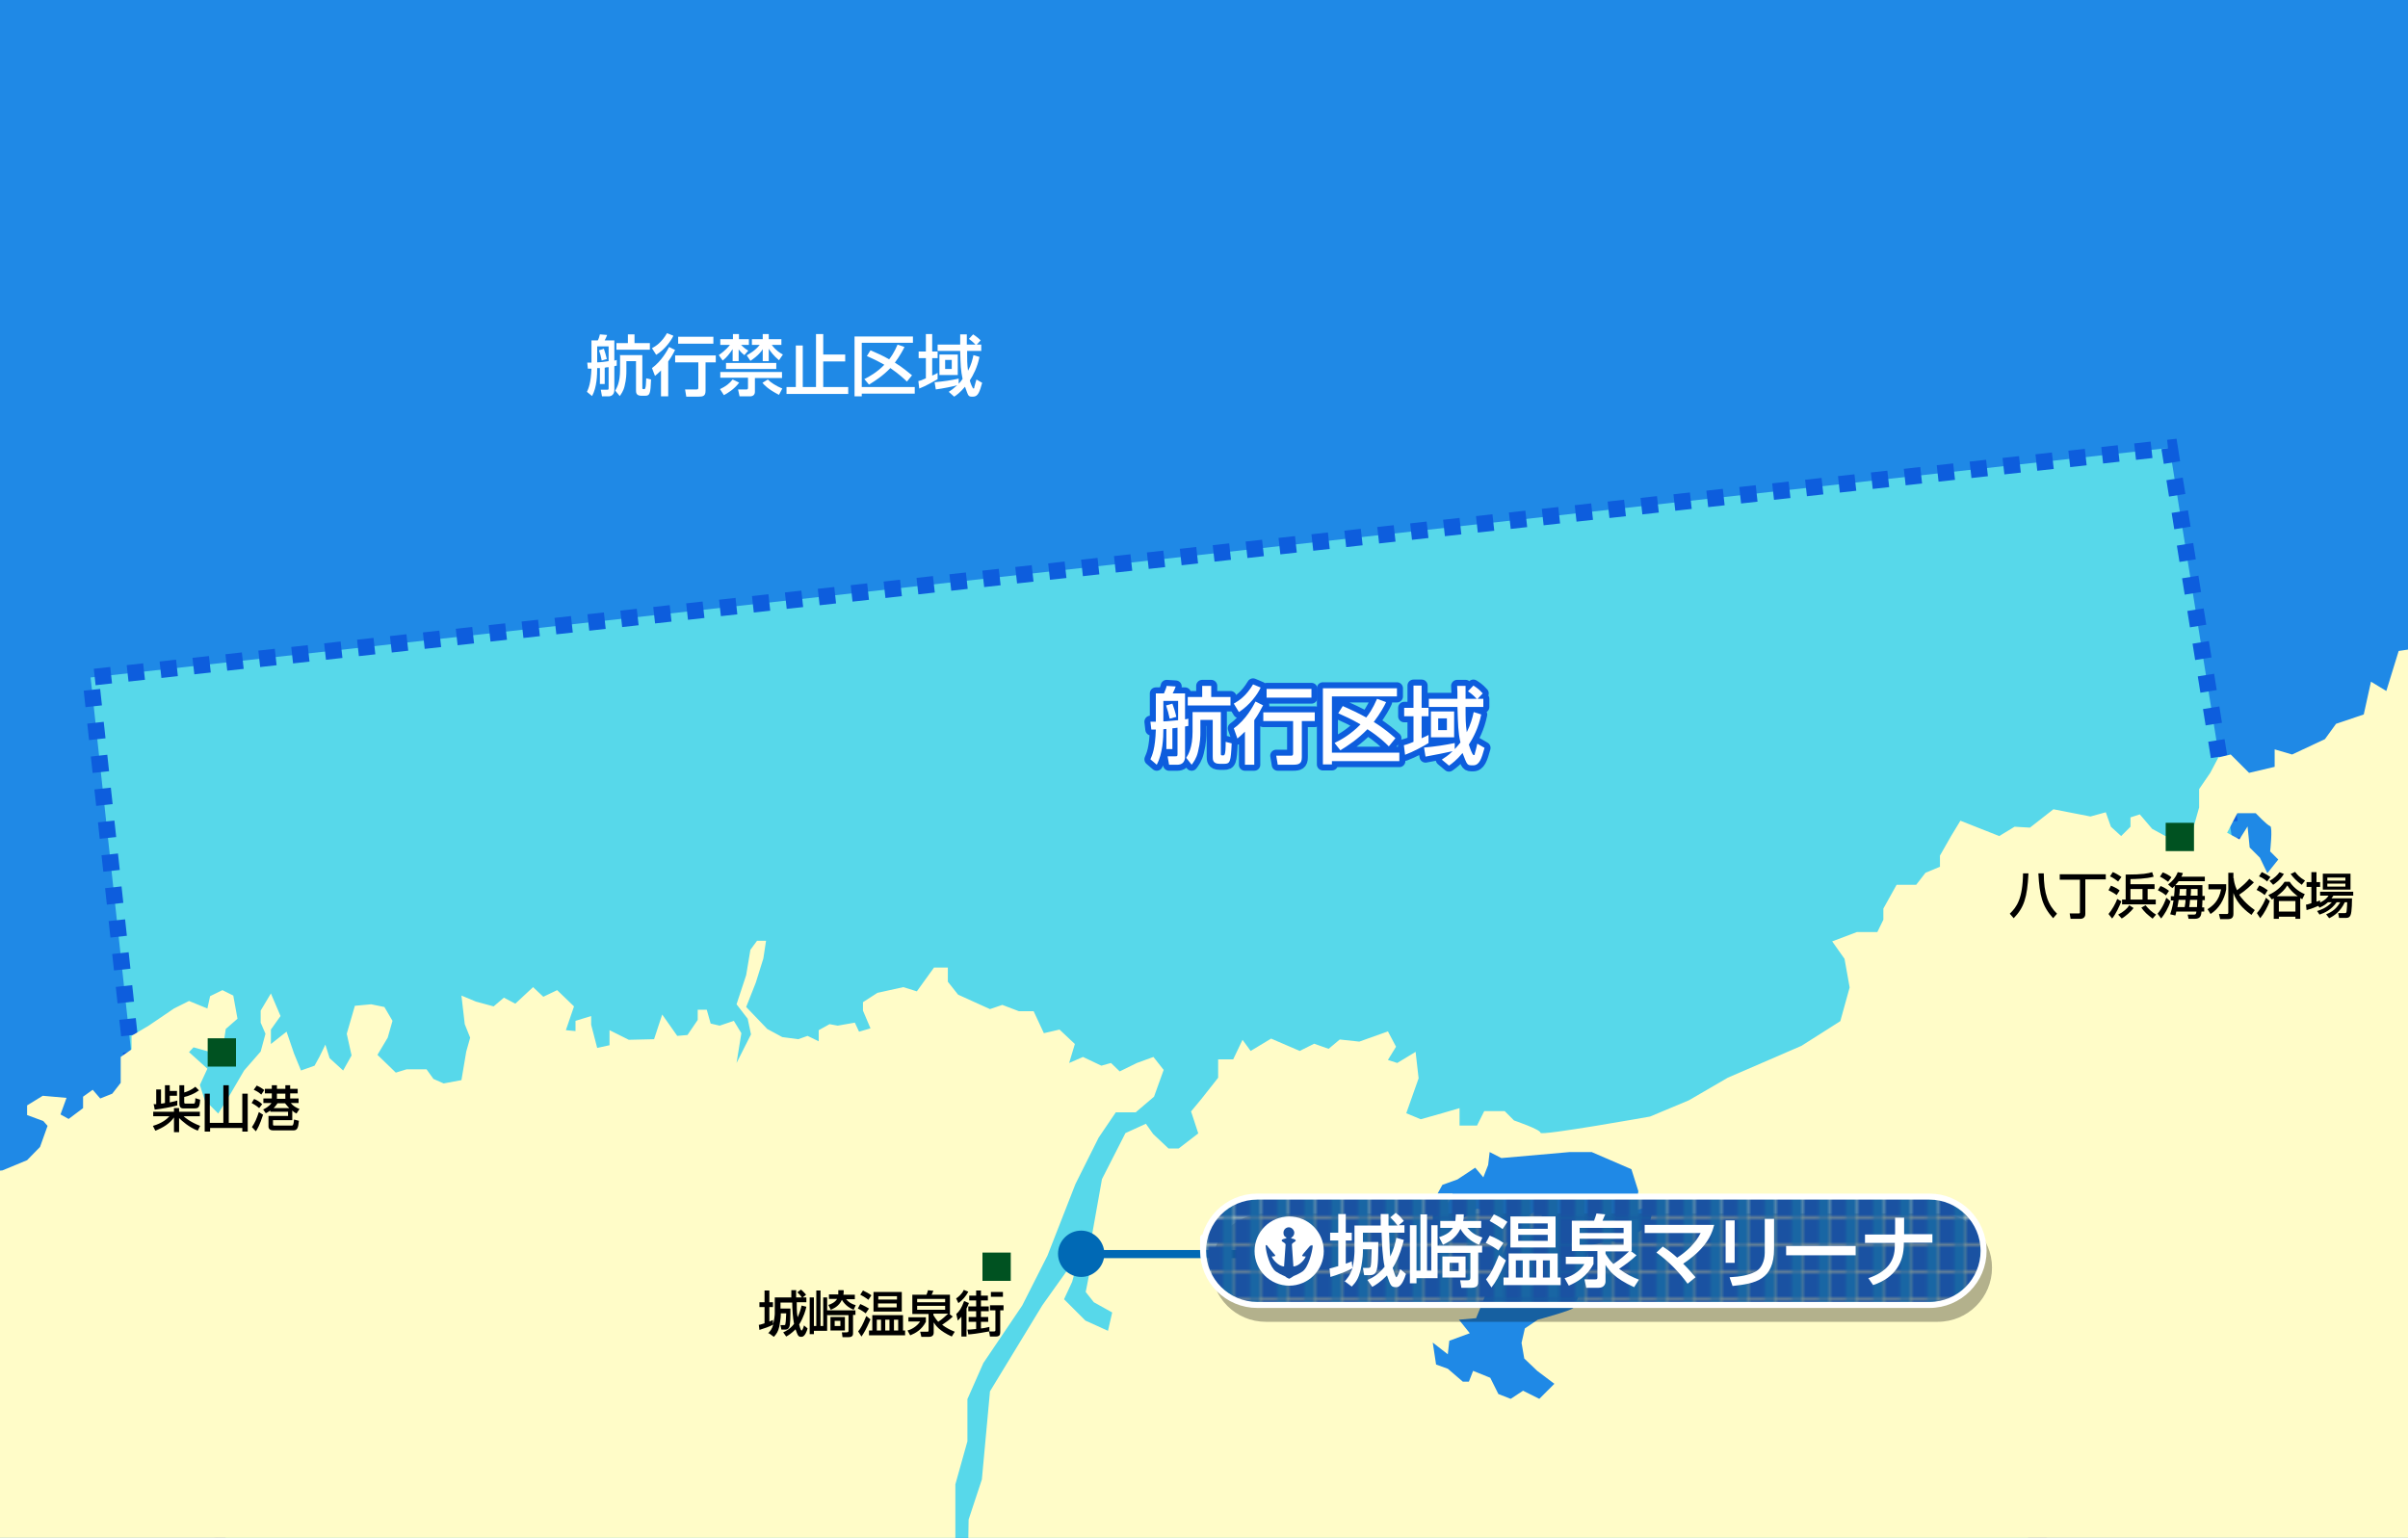 <?xml version="1.0" encoding="UTF-8"?>
<svg xmlns="http://www.w3.org/2000/svg" width="800" height="511" version="1.1" xmlns:xlink="http://www.w3.org/1999/xlink" viewBox="0 0 800 511">
  <defs>
    <style>
      .cls-1 {
        fill: #57d8ea;
        stroke-dasharray: 5.5;
        stroke-width: 5.5px;
      }

      .cls-1, .cls-2 {
        stroke: #0d5ddd;
      }

      .cls-3 {
        fill: #fff;
      }

      .cls-4 {
        fill: #1966a4;
      }

      .cls-5, .cls-6, .cls-2, .cls-7 {
        fill: none;
      }

      .cls-8 {
        isolation: isolate;
      }

      .cls-6 {
        stroke: #fff;
        stroke-width: 2px;
      }

      .cls-6, .cls-2 {
        stroke-linejoin: round;
      }

      .cls-2 {
        stroke-width: 4px;
      }

      .cls-9 {
        fill: url(#_新規パターンスウォッチ_1);
      }

      .cls-10 {
        fill: #1f89e6;
      }

      .cls-11 {
        fill: #0069b5;
      }

      .cls-12 {
        fill: #1a52a2;
      }

      .cls-13 {
        mix-blend-mode: multiply;
        opacity: .3;
      }

      .cls-7 {
        stroke: #0069b5;
        stroke-width: 2.7px;
      }

      .cls-14 {
        fill: #fffcc8;
      }

      .cls-15 {
        clip-path: url(#clippath);
      }

      .cls-16 {
        fill: #005221;
      }
    </style>
    <clipPath id="clippath">
      <rect class="cls-5" width="800" height="511"/>
    </clipPath>
    <pattern id="_新規パターンスウォッチ_1" data-name="新規パターンスウォッチ 1" x="0" y="0" width="8.5" height="8.5" patternTransform="translate(149.4 234.1)" patternUnits="userSpaceOnUse" viewBox="0 0 8.5 8.5">
      <g>
        <rect class="cls-5" width="8.5" height="8.5"/>
        <rect class="cls-12" x="0" width="8.5" height="8.5"/>
        <rect class="cls-4" x="4.8" width="3.8" height="8.5"/>
      </g>
    </pattern>
  </defs>
  <!-- Generator: Adobe Illustrator 28.7.9, SVG Export Plug-In . SVG Version: 1.2.0 Build 218)  -->
  <g class="cls-8">
    <g id="size">
      <g class="cls-15">
        <rect class="cls-10" x="-48.5" y="-97" width="913.4" height="643.6"/>
        <path class="cls-1" d="M54.8,453.4l-24.7-228.3,690.7-76.3,43.3,270.8-24.3,60-96.2,48.3-313.8,18.7-54.1-7.1s-196-18.4-198.6-17-22.3-69.1-22.3-69.1Z"/>
        <rect class="cls-10" x="464.5" y="378.6" width="114.6" height="114.6"/>
        <path class="cls-14" d="M864.6,159.7l-10.2,5.4-6.5-2.7-4.8,2.7v5.1h-6.5v-2.7l-10.2,2.7-2,6.1,4.4,5.4,2.7,5.1-.3,4.4-4.1,7.5-11.2,10.2-5.4,5.4-13.6,2-4.1,13.3-5.1-3.1-2.4,10.9-9.2,3.1-3.7,5.1-10.9,5.1-5.8-1.7v5.8l-8.5,2-6.1-6.1-4.1,1-2.7,5.1-3.7,5.4v6.1l-2,7.1-9.2,2.4-4.4-2.4-4.1-4.8-3.1,1v3.1l-3.1,3.1-3.4-3.1-1.7-4.8-5.1,1.4-12.3-2.4-7.8,6.1-5.1-.3-5.1,3.1-12.9-5.1-3.1,5.1-3.7,6.5v3.7l-4.8,2-3.1,4h-6.5l-4.4,7.9v3.7l-2,4.1h-6.8l-8.2,3.1,4.1,5.8,1.7,9.5-3.1,11.2-12.9,8.2-24.5,10.6-12.9,7.5-12.9,5.4s-36.4,6.5-36.4,5.4-8.8-4.1-8.8-4.1l-3.1-3.1h-6.8l-2.4,4.8h-5.8v-5.8l-5.8,1.7-7.1,2-4.8-2,4.1-11.6-1-8.8-6.1,3.7-3.1-1,2.7-4.4-2.7-5.1-9.5,3.4-6.5-.7-3.7,3.1-4.8-1.7-4.8,2.4-9.5-4.1-6.8,4.1-2.7-3.7-3.1,6.5h-5v6.1l-5.6,7.1-3.4,4.1,2.4,7.3-6.5,5h-3.4l-5.1-4.8-2.4-3.4-6.8,3.1-7.8,15.3-3.4,19.1v8.2l-2,10.2,2.7,3.4,6.1,3.4-1.4,6.1-7.5-3.4-7.1-7.1,2.7-5.8,2.7-9.9-12.6,17.7-17.4,28.6-2.7,29.3-4.4,13.3s-.7,38.5,0,41.5h563l-20.1-387ZM547.7,407.2s-8.4,5.7-9.3,5.4c-.9-.2-5.2,0-5.2,0l-4.3,1.1-2.5,5.4,1.1,3.9s-4.1,10.7-4.8,11.6-11.8,3.9-11.8,3.9l-4.3,2.9-1.1,4.8.9,5.2,4.3,4.1,5.7,4.3-5,5-5.4-2.7-4.1,2.7-4.1-1.6-2.7-5.4-5.7-2.3-1.4,3.6h-2l-5-4.3-3.9-1.4-1.1-7.3,5,3.9.5-4.5,6.8-2.5-3.6-4.5,5.7-.5,6.6-16.3,4.1-9.1,1.4-3.9,8.8-.9,1.5-6.4-5.8,2.7h-3.4s-3.4,3.2-4.1,2.5c-.7-.7-1.4-3.4-1.4-3.4l-7.5-1.6-6.4,4.5-8.2,10v-13.6l5-2.7,1.6-3.2h-5l1.6-2.9,5-1.8,5.9-3.9,2.7,3.2,1.6-4.1.5-4.3,3.9,2,22.7-2h7.3l13.2,5.7,2.3,7.3-.9,6.4,6.1-1.8-1.6,6.8ZM753.3,290.2l-2.5-5.2-3.4-3.4-.7-7-2.7,4.3-4.1-2.2,3.4-6.5h6.1s3.9,4.1,4.8,4.3,0,8.4,0,8.4l2.7,2.7-3.6,4.5Z"/>
        <polygon class="cls-14" points="339.6 433.8 348 417.2 357.3 393.4 365 378 370.7 369.6 377.3 369.6 383.4 364.4 386.6 355.5 383.2 351.2 377.7 353.2 372 356 369.1 353.2 365.9 354.1 359.8 351.2 355.2 353.2 357.1 346.9 352 342.1 346.8 343.3 343.4 336 338.5 336 333 333.9 328.9 335.3 318.3 330.5 314.9 326.2 314.9 321.5 310.3 321.5 304.6 329.4 300.1 328 291.5 329.9 286.7 333 286.7 335.8 289.2 341.7 285.4 342.8 284 339.8 278.3 340.8 275.6 340.3 272 342.3 272 346 268.3 344.2 265.2 345.3 259.9 344.6 254.9 341.9 247.9 334.6 251.1 326.5 253.6 318.5 254.5 312.6 251.5 312.6 249.3 315.6 247.9 324 244.7 333.7 248.4 338.5 249.5 343.7 244.7 353.2 246.3 343.3 243.8 339.2 239.1 340.8 236.1 340.1 234.8 335.5 231.8 335.5 231.8 338.9 228.4 343.9 225 344.2 220 337.1 217.3 345.3 208.9 345.5 202.5 342.3 202.5 347.3 198.4 348.2 196.4 340.5 196.4 337.6 191.2 339.2 191.2 342.6 188 342.3 190.7 334.4 185.1 329 180.5 331.2 177.1 328 171.2 333.5 167.4 331.5 164 334.4 158.1 332.8 153.3 330.8 154.4 340.3 156.2 344.8 154.9 349.4 153.3 358.9 147.4 360 144 358.5 141.7 355.3 135.1 355.3 131.5 356.4 125.4 350.5 128.8 344.8 130.4 339.2 127.7 334.6 123.3 333.7 117.9 334.2 115.2 343.5 116.8 350.7 114 355.7 109.5 351.6 108.1 347.1 106.1 351.2 104.5 354.1 100 355.7 97.7 350.1 95.2 342.8 90 346.9 90 342.1 93.2 337.6 90 330.1 86.6 335.8 86.6 339.8 88.2 343.5 86.6 349.4 81.1 355.7 76.6 363.4 72.5 370 68 365.5 66.4 360.5 68.9 355.1 62.8 349.6 64.3 348 70 349.6 74.1 348 75 341.9 78.9 338.5 77.5 330.8 73.9 329 69.8 331 68.9 335.1 62.8 332.6 57.8 335.1 49.4 340.8 43.7 344.2 43.7 348.7 40.1 351.2 40.1 355.5 40.1 359.8 37.3 363.4 33.3 365 30.8 362.1 27.6 364.4 27.6 368.2 22.8 371.8 20.1 370.3 22.1 364.8 14.2 364.1 9 367.3 9 370.5 14.4 372.5 15.8 374.1 13.3 381.1 9 385.5 .8 388.9 -10.1 389.8 -16.7 384.1 -16.7 378.4 -16.7 371.2 -20.8 366.8 -24.8 366.6 -29.4 369.8 -32.8 362.5 -31.6 357.1 -35 352.3 -39.4 349.8 -43.7 348.9 -50.3 351 -59.8 353.5 -57.7 540.2 317.4 546.7 317.4 506.4 317.4 493.2 321.4 478.9 321.4 464.9 326.7 452.9 339.6 433.8"/>
        <g>
          <g>
            <path class="cls-2" d="M387.7,242.2c-.2,0-1,.1-1.2.1,0,2.8-.2,8.1-2.2,11.8l-2.1-1.8c.6-1.4,1.6-3.5,1.8-9.9-.3,0-1,0-1.5,0l-.3-2.6c1.2,0,1.3,0,1.8,0v-9.4h2.7c.3-.7.8-1.9.9-2.5l3,.2c-.2.6-.4,1.1-1,2.3h4.1v8.6c.3,0,.8-.1,1.1-.2v2.4c-.3,0-.8.2-1.1.2v10c0,2.1-1.3,2.7-2.5,2.7h-2.8l-.5-2.8h2.5c.7,0,.8,0,.8-.8v-8.7c-.9.1-1.3.2-1.7.2v6.9h-2v-6.7ZM391.4,232.9h-4.9v6.8c1.3,0,3.3-.3,4.9-.4v-6.4ZM389.5,233.8c.5,1.4,1,2.9,1.3,4.4l-2.2.6c-.4-1.9-.6-2.5-1.2-4.4l2.1-.6ZM396.1,236.6h9.5v13.9c0,.3,0,.5.5.5s.6,0,.8-.4c.2-.6.3-1.7.3-4.1l2,.5c-.3,6.1-.5,6.8-2.5,6.8h-1.5c-2.3,0-2.3-1.4-2.3-2.4v-12.2h-4.1v4.2c0,1,0,3.2-.8,6.4-.5,2.2-1.5,3.5-2.1,4.3l-1.8-2.3c.7-1.1,2.1-3.4,2.1-8.7v-6.5ZM399.5,227.9h2.9v3.7h6.4v2.8h-14.2v-2.8h4.8v-3.7Z"/>
            <path class="cls-2" d="M418.8,228.5c-1,2.2-3.6,5.8-7.2,8.1l-1.7-2.8c1.7-1,4-2.4,6.4-6.4l2.6,1.1ZM419.6,234.4c-.6,1.1-1.4,2.8-2.9,4.9v14.8h-3.1v-11c-1.1,1.1-1.8,1.7-2.5,2.3l-1.2-3.4c4.1-2.9,6.5-7.5,7.2-8.9l2.6,1.3ZM436.8,236.7v2.9h-4.3v12c0,2.2-1,2.5-3,2.5h-5l-.5-3h4.7c.6,0,.9,0,.9-.8v-10.7h-9.9v-2.9h17.2ZM435.7,228.9v2.9h-14.9v-2.9h14.9Z"/>
            <path class="cls-2" d="M439.5,228.7h24.6v2.7h-21.6v18.7h22.4v2.8h-22.4v1.1h-3v-25.3ZM443.5,246.8c2.1-1,5.4-2.9,8.5-6.1-2.9-1.7-5.4-2.8-7.4-3.7l1.5-2.4c2.3,1,5.3,2.4,7.8,3.8.8-1,2-2.6,3.6-6.2l3,1.1c-.6,1.3-1.9,3.7-4.1,6.6,3.6,2.2,5.8,4.2,7.2,5.4l-2.2,2.7c-1.3-1.3-3.1-3.1-7.1-5.7-3.2,3.3-6.4,5.4-9,7l-1.9-2.4Z"/>
            <path class="cls-2" d="M466.5,247.6c.6-.2,1.2-.3,3.1-1.1v-8.5h-3.1v-2.8h3.1v-7.4h2.7v7.4h2.3v2.8h-2.3v7.3c1.4-.6,1.5-.7,2.3-1.1v2.7c-1.6,1-5.1,2.9-7.8,3.9l-.4-3.2ZM483.5,248.7c.4-.4.8-.9,1.7-2-.8-3.4-.8-6-1-11.8h-9.5v-2.7h9.5c0-1.4,0-3.5-.1-4.3h2.8c0,.3,0,2.8,0,4.3h3.7c-1.4-1.5-2.2-2-2.9-2.5l1.8-1.9c.6.4,1.7,1,3.1,2.6l-1.7,1.8h1.9v2.7h-5.9c0,3.9,0,5.5.4,8.4,1.3-2.6,1.9-4.8,2.3-6.7l2.5.8c-.9,4.5-2.7,7.8-4.1,10,.2.7,1.1,3.5,1.6,3.5s.3-.4.4-.6c.1-.4.7-2.5.8-3.2l2.4,1.4c-1,3.6-1.7,5.8-3.8,5.8s-1.9,0-3.5-4.1c-2,2.4-3.5,3.5-4.5,4.2l-2.4-2c1-.7,2.1-1.3,3.6-2.8-1.7.4-6.2,1.3-9,1.8l-.5-3c4.1-.4,6.7-.8,10.2-1.5v2ZM483.1,236.4v8.6h-7.7v-8.6h7.7ZM477.8,238.7v3.9h2.9v-3.9h-2.9Z"/>
          </g>
          <g>
            <path class="cls-3" d="M387.7,242.2c-.2,0-1,.1-1.2.1,0,2.8-.2,8.1-2.2,11.8l-2.1-1.8c.6-1.4,1.6-3.5,1.8-9.9-.3,0-1,0-1.5,0l-.3-2.6c1.2,0,1.3,0,1.8,0v-9.4h2.7c.3-.7.8-1.9.9-2.5l3,.2c-.2.6-.4,1.1-1,2.3h4.1v8.6c.3,0,.8-.1,1.1-.2v2.4c-.3,0-.8.2-1.1.2v10c0,2.1-1.3,2.7-2.5,2.7h-2.8l-.5-2.8h2.5c.7,0,.8,0,.8-.8v-8.7c-.9.1-1.3.2-1.7.2v6.9h-2v-6.7ZM391.4,232.9h-4.9v6.8c1.3,0,3.3-.3,4.9-.4v-6.4ZM389.5,233.8c.5,1.4,1,2.9,1.3,4.4l-2.2.6c-.4-1.9-.6-2.5-1.2-4.4l2.1-.6ZM396.1,236.6h9.5v13.9c0,.3,0,.5.5.5s.6,0,.8-.4c.2-.6.3-1.7.3-4.1l2,.5c-.3,6.1-.5,6.8-2.5,6.8h-1.5c-2.3,0-2.3-1.4-2.3-2.4v-12.2h-4.1v4.2c0,1,0,3.2-.8,6.4-.5,2.2-1.5,3.5-2.1,4.3l-1.8-2.3c.7-1.1,2.1-3.4,2.1-8.7v-6.5ZM399.5,227.9h2.9v3.7h6.4v2.8h-14.2v-2.8h4.8v-3.7Z"/>
            <path class="cls-3" d="M418.8,228.5c-1,2.2-3.6,5.8-7.2,8.1l-1.7-2.8c1.7-1,4-2.4,6.4-6.4l2.6,1.1ZM419.6,234.4c-.6,1.1-1.4,2.8-2.9,4.9v14.8h-3.1v-11c-1.1,1.1-1.8,1.7-2.5,2.3l-1.2-3.4c4.1-2.9,6.5-7.5,7.2-8.9l2.6,1.3ZM436.8,236.7v2.9h-4.3v12c0,2.2-1,2.5-3,2.5h-5l-.5-3h4.7c.6,0,.9,0,.9-.8v-10.7h-9.9v-2.9h17.2ZM435.7,228.9v2.9h-14.9v-2.9h14.9Z"/>
            <path class="cls-3" d="M439.5,228.7h24.6v2.7h-21.6v18.7h22.4v2.8h-22.4v1.1h-3v-25.3ZM443.5,246.8c2.1-1,5.4-2.9,8.5-6.1-2.9-1.7-5.4-2.8-7.4-3.7l1.5-2.4c2.3,1,5.3,2.4,7.8,3.8.8-1,2-2.6,3.6-6.2l3,1.1c-.6,1.3-1.9,3.7-4.1,6.6,3.6,2.2,5.8,4.2,7.2,5.4l-2.2,2.7c-1.3-1.3-3.1-3.1-7.1-5.7-3.2,3.3-6.4,5.4-9,7l-1.9-2.4Z"/>
            <path class="cls-3" d="M466.5,247.6c.6-.2,1.2-.3,3.1-1.1v-8.5h-3.1v-2.8h3.1v-7.4h2.7v7.4h2.3v2.8h-2.3v7.3c1.4-.6,1.5-.7,2.3-1.1v2.7c-1.6,1-5.1,2.9-7.8,3.9l-.4-3.2ZM483.5,248.7c.4-.4.8-.9,1.7-2-.8-3.4-.8-6-1-11.8h-9.5v-2.7h9.5c0-1.4,0-3.5-.1-4.3h2.8c0,.3,0,2.8,0,4.3h3.7c-1.4-1.5-2.2-2-2.9-2.5l1.8-1.9c.6.4,1.7,1,3.1,2.6l-1.7,1.8h1.9v2.7h-5.9c0,3.9,0,5.5.4,8.4,1.3-2.6,1.9-4.8,2.3-6.7l2.5.8c-.9,4.5-2.7,7.8-4.1,10,.2.7,1.1,3.5,1.6,3.5s.3-.4.4-.6c.1-.4.7-2.5.8-3.2l2.4,1.4c-1,3.6-1.7,5.8-3.8,5.8s-1.9,0-3.5-4.1c-2,2.4-3.5,3.5-4.5,4.2l-2.4-2c1-.7,2.1-1.3,3.6-2.8-1.7.4-6.2,1.3-9,1.8l-.5-3c4.1-.4,6.7-.8,10.2-1.5v2ZM483.1,236.4v8.6h-7.7v-8.6h7.7ZM477.8,238.7v3.9h2.9v-3.9h-2.9Z"/>
          </g>
        </g>
        <g>
          <path class="cls-3" d="M199.3,122.3c-.1,0-.8,0-.9,0,0,2.2-.1,6.4-1.7,9.3l-1.7-1.4c.5-1.1,1.3-2.8,1.5-7.7-.3,0-.8,0-1.2,0l-.2-2c.9,0,1.1,0,1.4,0v-7.4h2.1c.3-.5.6-1.5.7-2l2.4.2c-.2.5-.3.9-.8,1.8h3.2v6.7c.2,0,.6-.1.8-.2v1.9c-.3,0-.6.1-.8.2v7.9c0,1.6-1.1,2.1-1.9,2.1h-2.2l-.4-2.2h2c.5,0,.6,0,.6-.6v-6.9c-.7,0-1,.1-1.3.2v5.4h-1.6v-5.3ZM202.2,115.1h-3.8v5.3c1,0,2.6-.2,3.8-.4v-5ZM200.6,115.8c.4,1.1.7,2.3,1,3.5l-1.7.5c-.3-1.5-.4-2-.9-3.4l1.6-.5ZM205.9,118h7.5v10.9c0,.2,0,.4.4.4s.5,0,.6-.4c.2-.5.2-1.4.3-3.2l1.6.4c-.2,4.8-.4,5.4-2,5.4h-1.2c-1.8,0-1.8-1.1-1.8-1.9v-9.6h-3.2v3.3c0,.8,0,2.6-.6,5-.4,1.7-1.2,2.7-1.6,3.3l-1.5-1.8c.5-.9,1.6-2.7,1.6-6.9v-5.1ZM208.5,111.1h2.3v2.9h5.1v2.2h-11.1v-2.2h3.8v-2.9Z"/>
          <path class="cls-3" d="M223.7,111.6c-.8,1.7-2.9,4.6-5.7,6.3l-1.4-2.2c1.3-.7,3.2-1.9,5-5l2,.8ZM224.3,116.2c-.4.9-1.1,2.2-2.3,3.9v11.6h-2.4v-8.6c-.9.9-1.4,1.3-2,1.8l-1-2.6c3.2-2.3,5.1-5.9,5.7-7l2,1ZM237.8,118.1v2.3h-3.4v9.4c0,1.8-.8,2-2.4,2h-4l-.4-2.4h3.7c.5,0,.7,0,.7-.6v-8.4h-7.7v-2.3h13.5ZM237,111.9v2.3h-11.7v-2.3h11.7Z"/>
          <path class="cls-3" d="M238.9,117.9c2.2-1.5,3.3-2.9,3.6-3.3h-3.2v-1.9h4.2v-1.7h2v1.7h3.3v1.9h-2.6c1.1,1.1,1.7,1.5,2.4,1.9l-1.3,1.5c-.4-.3-1.1-.9-1.9-1.9v3.9h-2v-4c-1,1.5-2,2.8-3.3,3.8l-1.3-1.8ZM259.8,123.7v1.9h-9v4.6c0,1-.7,1.5-1.6,1.5h-3.5l-.5-2.3h2.8c.2,0,.5,0,.5-.5v-3.4h-9.2v-1.9h20.5ZM245.6,127.1c-1.7,2.3-4,3.6-5.1,4.2l-1.3-2c1.9-.9,3.2-1.9,4.2-3.2l2.1,1ZM257.9,120.6v2h-16.7v-2h16.7ZM248.2,118c.8-.5,2.6-1.4,4.2-3.4h-2.6v-1.9h3.6v-1.7h2v1.7h4.2v1.9h-3.2c1.5,2,2.8,2.7,3.7,3.2l-1.3,1.9c-1.8-1.5-2.8-2.9-3.4-3.8v4.1h-2v-4c-.3.6-1.5,2.2-4.1,3.9l-1.2-1.8ZM258.8,131.2c-3.7-1.9-4.9-3.3-5.5-4l1.8-1.1c.8.9,2.8,2.2,4.8,3l-1.1,2.1Z"/>
          <path class="cls-3" d="M273.5,111.1v6.7h7.3v2.3h-7.3v8.5h8.3v2.3h-20.5v-2.3h3.1v-13.8h2.3v13.8h4.4v-17.6h2.4Z"/>
          <path class="cls-3" d="M283.9,111.8h19.4v2.1h-17v14.7h17.6v2.2h-17.6v.9h-2.4v-19.9ZM287.1,126c1.6-.8,4.3-2.3,6.7-4.8-2.3-1.3-4.2-2.2-5.8-2.9l1.2-1.9c1.8.8,4.2,1.8,6.2,3,.6-.8,1.6-2.1,2.8-4.9l2.3.8c-.5,1-1.5,2.9-3.2,5.2,2.8,1.7,4.5,3.3,5.7,4.2l-1.7,2.1c-1-1-2.5-2.4-5.5-4.5-2.5,2.6-5,4.2-7.1,5.5l-1.5-1.8Z"/>
          <path class="cls-3" d="M305.2,126.6c.5-.1.9-.2,2.4-.9v-6.7h-2.4v-2.2h2.4v-5.8h2.1v5.8h1.8v2.2h-1.8v5.8c1.1-.5,1.2-.5,1.8-.9v2.1c-1.2.7-4,2.3-6.1,3.1l-.3-2.5ZM318.5,127.5c.3-.3.7-.7,1.3-1.6-.6-2.7-.7-4.7-.8-9.3h-7.5v-2.1h7.5c0-1.1,0-2.8,0-3.4h2.2c0,.2,0,2.2,0,3.4h2.9c-1.1-1.1-1.8-1.6-2.2-1.9l1.4-1.5c.4.3,1.3.8,2.5,2l-1.3,1.4h1.5v2.1h-4.7c0,3.1,0,4.3.3,6.6,1.1-2,1.5-3.8,1.8-5.2l2,.6c-.7,3.5-2.1,6.1-3.2,7.8.1.6.9,2.7,1.2,2.7s.3-.3.3-.5c.1-.3.5-2,.7-2.5l1.9,1.1c-.8,2.8-1.3,4.6-3,4.6s-1.5,0-2.7-3.3c-1.6,1.9-2.8,2.8-3.6,3.3l-1.8-1.6c.8-.5,1.6-1.1,2.8-2.2-1.3.4-4.8,1.1-7.1,1.4l-.4-2.4c3.2-.3,5.3-.6,8-1.2v1.6ZM318.2,117.8v6.8h-6.1v-6.8h6.1ZM314,119.6v3h2.2v-3h-2.2Z"/>
        </g>
        <g>
          <path d="M57.8,371.3c-1.4,2-3.6,3.4-6.2,4.4l-.8-1.6c3.1-.9,4.7-2.3,5.5-3.2h-5.4v-1.5h6.9v-1.2h1.7v1.2h6.9v1.5h-5.4c.3.3,2.1,1.9,5.5,3.2l-.8,1.6c-3-1.2-5.2-3.2-6.2-4.2v4.7h-1.7v-4.7ZM51,366.9c.3,0,.6,0,.9,0v-4.9h1.6v4.7c.2,0,.5,0,1.3-.2v-5.9h1.6v1.9h2.4v1.6h-2.4v2.2c1.3-.3,1.9-.4,2.5-.6v1.6c-2.1.6-5.6,1.2-7.5,1.4l-.3-1.6ZM59.6,360.6h1.6v2.4c1.1-.3,2.5-.9,3.7-1.9l1.2,1.2c-1.3,1-3.4,1.9-4.9,2.2v1.8c0,.3.2.4.4.4h2.7c.3,0,.6,0,.6-1.8l1.6.5c-.2,2.6-.5,2.9-2.1,2.9h-3.3c-.6,0-1.5,0-1.5-1.6v-6Z"/>
          <path d="M69.7,363.4v9.7h4.5v-12.5h1.8v12.5h4.5v-9.7h1.8v12.6h-1.8v-1.2h-10.7v1.2h-1.8v-12.6h1.8Z"/>
          <path d="M84.5,365.2c.8.3,1.8.9,2.6,1.7l-1,1.3c-1-.9-2-1.4-2.5-1.7l.8-1.3ZM87.4,370.4c-1.1,3.4-1.9,4.8-2.4,5.5l-1.3-1.4c1-1.5,1.5-2.6,2.3-5l1.4.9ZM85.3,360.7c.7.3,1.6.8,2.5,1.5l-1,1.5c-.8-.7-1.2-1-2.5-1.6l1-1.4ZM87.1,368.8c.9-.4,2.3-1.1,3.1-2.3h-2.7v-1.5h2.8v-1.7h-2.3v-1.5h2.3v-1.2h1.7v1.2h2.8v-1.2h1.6v1.2h2.5v1.5h-2.5v1.7h2.8v1.5h-2.6c.8,1,1.7,1.5,2.9,2l-1,1.5c-.4-.2-.8-.4-1.4-1v3.2h-6.4v1.4c0,.2,0,.4.4.4h5.7c.5,0,.7,0,.9-2l1.6.4c-.2,2.3-.5,3.2-1.8,3.2h-6.8c-.8,0-1.5-.4-1.5-1.3v-3.5h6.5v-1.4h-5.9v-.4c-.7.5-1.1.7-1.5.9l-.9-1.3ZM92.2,366.6c-.3.4-.6.9-1.3,1.6h5.2c-.5-.5-.9-1-1.4-1.6h-2.4ZM92,363.4v1.7h2.8v-1.7h-2.8Z"/>
        </g>
        <rect class="cls-16" x="69" y="345" width="9.4" height="9.4"/>
        <rect class="cls-16" x="719.5" y="273.4" width="9.4" height="9.4"/>
        <rect class="cls-16" x="326.4" y="416.2" width="9.4" height="9.4"/>
        <g>
          <path d="M255.2,443c.6-.6,1.3-1.4,1.7-2.9-.9.6-3.3,1.4-4.6,1.8l-.2-1.7c.5,0,.8-.2,1.9-.5v-5.4h-1.7v-1.6h1.7v-3.9h1.6v3.9h1.2v1.6h-1.2v4.8c.8-.3,1-.4,1.2-.5v1.4c.4-1.1.6-3,.6-3.5v-5.4h5.5c0-1.8,0-2,0-2.4h1.6c0,.3,0,2,0,2.4h1.9c-.4-.6-.6-.8-1.5-1.7l1.2-.9c.8.6,1.4,1.4,1.7,1.7l-1.1.9h1.2v1.6h-3.2c0,3.5.1,3.9.3,5,.7-1.6,1.1-2.9,1.3-3.9l1.6.4c-.2,1-.9,3.5-2.4,5.9.1.4.5,2,.8,2s.7-1.2.8-1.7l1.2,1c-.2.8-.9,2.8-2,2.8s-1.2-.3-2-2.5c-1.4,1.4-2.4,2-3.1,2.4l-1-1.4c.9-.4,2.3-1.1,3.6-2.8-.4-2-.6-5-.6-7.1h-3.9v2h3.3c0,2.5,0,5.3-.4,6.2-.4.8-.9.8-1.6.8h-1l-.3-1.5h1.1c.3,0,.4,0,.5-.2.1-.4.2-1.2.3-3.7h-1.8v.6c0,.9-.3,2.7-.5,3.8-.4,1.7-.9,2.4-1.8,3.4l-1.5-1.1Z"/>
          <path d="M274.8,436.8v5.4h-4.4v1.1h-1.4v-12.2h1.4v9.5h.8v-11.8h1.4v11.8h.9v-9.5h1.3v4.3h9.4v1.5h-.8v6c0,.5,0,1.4-1.4,1.4h-2.1l-.2-1.6h1.6c.6,0,.6-.3.6-.7v-5h-7ZM280.3,428.8c0,.5,0,.9-.1,1.4h3.8v1.5h-2.9c.9,1,1.6,1.5,3.2,2l-.7,1.5c-2.8-1.1-3.8-3.2-3.9-3.3-1,2.2-2.8,2.9-3.7,3.3l-.8-1.6c.7-.2,2.2-.8,2.9-2h-2.7v-1.5h3.1c0-.5,0-.9,0-1.4h1.7ZM280.7,437.6v4.5h-4.8v-4.5h4.8ZM277.3,438.9v1.7h1.9v-1.7h-1.9Z"/>
          <path d="M285.8,433.3c1.4.6,2.4,1.2,2.9,1.5l-1.1,1.6c-.6-.5-1.5-1.1-2.6-1.6l.8-1.5ZM289.2,438.4c-1.6,3.6-2.1,4.4-3,5.7l-1.1-1.7c.9-1.1,1.5-2.2,2.7-5.1l1.4,1.1ZM286.7,428.8c.7.3,2.2,1.1,2.8,1.6l-1,1.5c-1-.8-2.1-1.4-2.7-1.7l.9-1.4ZM289.7,437h10.3v5.1h.7v1.6h-12v-1.6h1.1v-5.1ZM299.6,435.8h-9.4v-6.5h9.4v6.5ZM291.3,438.5v3.6h1.4v-3.6h-1.4ZM291.8,430.7v1.1h6.2v-1.1h-6.2ZM297.9,433.1h-6.2v1.3h6.2v-1.3ZM294.1,438.5v3.6h1.4v-3.6h-1.4ZM297,438.5v3.6h1.4v-3.6h-1.4Z"/>
          <path d="M301.7,437.7h5.9v1.5c-1.4,2.7-3.5,3.8-5.2,4.5l-.9-1.6c1.1-.3,3-1.2,4.2-3h-3.9v-1.5ZM316.6,437.4c-1.1,1.1-2.4,2-3.6,2.8,1.5,1.1,2.7,1.7,4.2,2.3l-1,1.6c-4.1-1.9-5.3-3.6-6-4.7v3.5c0,.5-.3,1.3-1.5,1.3h-2.6l-.4-1.7h2.3c.3,0,.5,0,.5-.4v-5.5h-5.4v-6.4h4.7c.2-.5.4-1,.5-1.5l1.8.2c-.3.8-.5,1.1-.6,1.3h6.1v6.4h-.2l1.2.9ZM304.7,432.7h9.3v-1.1h-9.3v1.1ZM304.7,435.2h9.3v-1.3h-9.3v1.3ZM310.1,436.5v.5c.4.6.8,1.3,1.6,2.2,1.5-1,2.3-1.8,3.3-2.7h-4.9Z"/>
          <path d="M317.7,431.4c.5-.3,1.9-1.4,2.5-2.8l1.5.6c-.8,1.5-1.9,2.8-3.3,3.8l-.8-1.7ZM321.9,432.9c-.2.6-.4,1.2-.8,1.9v9.3h-1.7v-6.6c-.5.6-.8.9-1.2,1.3l-.5-2.2c1-.9,1.7-1.8,2.6-4.3l1.4.6ZM326,441.4c.5,0,2.4-.4,2.7-.5v1.5h1.5c.5,0,.5-.2.5-.5v-6.5h-1.8v-1.7h4.5v1.7h-1.1v7.2c0,.9-.2,1.5-1.5,1.5h-1.9l-.3-1.7c-4.4.8-5.6.9-6.9,1l-.3-1.6c.5,0,1.1,0,2.9-.2v-2.4h-2.5v-1.6h2.5v-1.9h-2.6v-1.6h2.6v-2h-2.3v-1.6h2.3v-1.7h1.6v1.7h2.3v1.6h-2.3v2h2.6v1.6h-2.6v1.9h2.4v1.6h-2.4v2.2ZM333.2,429.3v1.6h-4v-1.6h4Z"/>
        </g>
        <g>
          <path d="M673.9,290.3c-.4,8-1.5,11.3-4.9,14.8l-1.3-1.5c2.3-2.2,4.3-5,4.4-13.4h1.8ZM682.1,305.1c-3.6-4-4.5-7.4-4.9-14.9h1.8c0,6.8,1.5,10.6,4.4,13.4l-1.3,1.5Z"/>
          <path d="M699.6,290.4v1.8h-6.8v11.5c0,1.4-1.2,1.6-1.5,1.6h-3.4l-.3-1.8h3.1c.3,0,.3-.2.3-.3v-10.9h-6.7v-1.8h15.3Z"/>
          <path d="M704.8,299.4c-.6,1.6-1.9,4.4-3.1,5.8l-1.2-1.5c1.2-1.4,2.4-3.6,2.9-5l1.4.8ZM701.3,294.3c.4.1,2.2.9,2.9,1.6l-1,1.5c-.8-.6-1.9-1.2-2.7-1.6l.8-1.5ZM702,289.8c.6.2,2,1,2.8,1.6l-1.1,1.5c-.6-.5-1.9-1.4-2.7-1.7l.9-1.4ZM708.9,301.6c-.9,1.3-2.8,2.9-4,3.6l-1.2-1.3c1.8-.9,3.1-2.1,3.7-3.1l1.4.9ZM715.8,295.4h-2.3v3.5h2.7v1.6h-11.2v-1.6h1.2v-8.3c5.9,0,7.4-.4,8.8-.8l.5,1.5c-2.4.7-6.3.8-7.7.8v1.7h8v1.6ZM707.8,295.4v3.5h4v-3.5h-4ZM715.1,305.2c-1.8-1.4-2.5-2-3.7-3.6l1.4-.8c1,1.2,2.1,2.3,3.5,3.1l-1.2,1.4Z"/>
          <path d="M721.1,299.4c-.7,2.4-2.1,4.5-3.1,5.8l-1.2-1.6c1.8-2.1,2.7-4.7,2.9-5.3l1.3,1.1ZM717.8,294.4c1,.4,1.9.9,2.8,1.6l-1,1.5c-.9-.7-1.5-1.1-2.7-1.7l.9-1.4ZM718.6,289.9c.6.2,2.1.9,2.8,1.6l-1.1,1.5c-.9-.7-2-1.4-2.7-1.7l.9-1.4ZM722.3,297.6c.1-1.1.2-2.1.2-3.3-.2.2-.3.4-.8.8l-1.4-1.2c1.5-1.2,2.5-2.3,3.2-4.1l1.7.3c-.1.4-.2.7-.5,1.2h7.8v1.5h-8.7c-.2.2-.4.6-1.1,1.3h9c0,.4,0,2.2,0,3.6h.8v1.4h-.8c0,.3,0,1.1-.1,2.4h.7v1.4h-.9c-.1,1.2-.3,2.4-2.2,2.4h-2.1l-.3-1.4h2.1c.7,0,.7-.4.8-1h-6.7c0,.4-.1.6-.3,1.3l-1.7-.4c.2-.7.7-2.1,1.1-4.6h-.9v-1.4h1.1ZM725.8,301.4c.2-1.1.3-1.8.3-2.4h-2.3c-.1.9-.2,1.2-.4,2.4h2.4ZM726.3,297.6c0-1,0-1.7.1-2.2h-2.2c0,.8-.1,1.4-.2,2.2h2.3ZM729.9,301.4c0-1.3.1-2.2.1-2.4h-2.4c-.1,1.3-.2,2-.3,2.4h2.5ZM730.1,297.6c0-1,0-1.5,0-2.2h-2.2c0,.6,0,1.5-.1,2.2h2.3Z"/>
          <path d="M733.7,293.8h5.9v1.7c-.6,3.5-2.5,6.5-5.2,8.2l-1-1.6c1.7-1.1,3.8-2.7,4.5-6.6h-4.2v-1.7ZM742.1,291.7c0,.8.3,2.4,1.1,4.1,1.9-1.5,3-2.5,4.1-3.8l1.5,1.2c-.8.8-2.6,2.6-4.9,4.1.7,1,2.2,3,5.2,5.1l-1.1,1.6c-1.4-1-4.7-3.4-6-7.3v6.8c0,.6,0,1.9-1.7,1.9h-2.7l-.4-1.7h2.6c.2,0,.5,0,.5-.5v-13.2h1.7v1.9Z"/>
          <path d="M750.6,294.2c1.2.5,1.8.9,2.8,1.6l-1,1.6c-.4-.3-1.2-1-2.7-1.7l.9-1.5ZM754.1,299.4c-.7,1.8-1.8,4-3.2,5.7l-1.1-1.7c1.7-1.9,2.8-4.5,3-5.1l1.3,1.1ZM751.5,289.8c1.2.6,1.8.9,2.8,1.6l-1.1,1.5c-.3-.3-1.4-1.2-2.7-1.7l.9-1.4ZM764.9,298.8c-.4-.2-.5-.3-.7-.4v6.9h-1.6v-.7h-5.5v.7h-1.7v-6.8c-.1,0-.2.1-.6.4l-1.2-1.5c1.1-.5,3.6-1.7,5.4-4.4h1.7c.9,1.4,2.6,3.1,5,4.1l-.9,1.8ZM758.8,290.3c-1.1,2-3,3.3-3.6,3.7l-1.2-1.3c1.5-.8,2.7-2,3.3-2.9l1.5.6ZM763.4,297.8c-.2-.1-2.3-1.6-3.5-3.6-.8,1.4-2,2.5-3.5,3.6h7ZM757.1,299.4v3.5h5.5v-3.5h-5.5ZM764.7,294c-1.7-1.2-2.8-2.4-3.7-3.6l1.5-.7c.6.8,1.4,1.8,3.3,2.9l-1.1,1.4Z"/>
          <path d="M773.3,299.9c-1.2,1.1-2.2,1.4-2.7,1.7l-.4-.6c-2.1.9-3.1,1.2-3.9,1.4l-.2-1.8c.4,0,1.5-.4,1.8-.5v-5.4h-1.6v-1.6h1.6v-3.3h1.7v3.3h1.2v1.6h-1.2v4.9c.7-.2.8-.3,1.2-.4v.7c1.6-.8,2.3-1.5,2.8-2.3h-2.8v-1.3h11v1.3h-6.6c-.2.3-.3.5-.6.9h6.8c0,.2,0,4.6-.5,5.6-.4.9-1.1.9-1.6.9h-2.2l-.3-1.6h2.2c.5,0,.5-.2.6-.6.1-.7.2-2.6.2-3h-.8c-1.4,3-3.5,4.5-5.2,5.3l-1-1.3c2.2-.9,3.4-1.9,4.7-4h-1.2c-1.8,2.5-3.9,3.5-5.7,4.1l-.8-1.2c1-.3,3-.9,4.9-2.9h-1.3ZM771.7,290.3h9.2v5.3h-9.2v-5.3ZM773.2,291.6v1h6v-1h-6ZM773.2,293.6v1h6v-1h-6Z"/>
        </g>
        <g>
          <line class="cls-7" x1="448.6" y1="416.7" x2="358.8" y2="416.7"/>
          <path class="cls-11" d="M359.2,408.9c-4.3,0-7.7,3.5-7.7,7.7s3.5,7.7,7.7,7.7,7.7-3.5,7.7-7.7-3.5-7.7-7.7-7.7Z"/>
        </g>
        <g>
          <g>
            <g>
              <path class="cls-3" d="M446.5,426c.9-.9,2.1-2.3,2.8-4.6-1.4.9-5.2,2.3-7.3,2.9l-.3-2.8c.8-.2,1.3-.3,2.9-.8v-8.5h-2.7v-2.6h2.7v-6.2h2.5v6.2h2v2.6h-2v7.7c1.2-.4,1.5-.6,2-.8l.2,2.2c.5-1.8.7-4.8.7-5.5v-8.6h8.7c0-2.8,0-3.1,0-3.8h2.6c0,.5,0,3.1,0,3.8h3c-.7-.9-1-1.3-2.4-2.7l1.8-1.5c1.3.9,2.3,2.2,2.7,2.7l-1.7,1.4h1.9v2.5h-5.1c.2,5.6.2,6.2.4,7.9,1.2-2.5,1.7-4.6,2-6.2l2.5.7c-.4,1.6-1.4,5.6-3.7,9.3.2.6.9,3.1,1.2,3.1s1.1-2,1.3-2.7l1.9,1.6c-.4,1.2-1.4,4.4-3.2,4.4s-1.9-.5-3.1-3.9c-2.2,2.2-3.8,3.2-4.9,3.8l-1.6-2.3c1.4-.6,3.6-1.7,5.7-4.4-.7-3.2-.9-7.9-1-11.3h-6.2v3.1h5.1c0,4,0,8.3-.7,9.8-.6,1.2-1.4,1.2-2.5,1.2h-1.5l-.4-2.4h1.7c.5,0,.6-.1.8-.3.2-.6.3-1.9.4-5.9h-2.9v1c0,1.5-.4,4.3-.8,6-.7,2.7-1.4,3.8-2.9,5.4l-2.4-1.8Z"/>
              <path class="cls-3" d="M477.6,416.2v8.5h-7v1.7h-2.2v-19.3h2.2v15.1h1.3v-18.7h2.2v18.7h1.4v-15.1h2.1v6.8h14.8v2.3h-1.3v9.5c0,.9,0,2.2-2.2,2.2h-3.4l-.4-2.5h2.5c.9,0,.9-.5.9-1.1v-8h-11ZM486.3,403.5c0,.8,0,1.4-.2,2.2h6v2.3h-4.6c1.4,1.6,2.6,2.4,5,3.2l-1.1,2.4c-4.4-1.7-6.1-5.1-6.2-5.3-1.6,3.4-4.4,4.6-5.8,5.3l-1.3-2.5c1.1-.4,3.5-1.2,4.6-3.1h-4.2v-2.3h5c.1-.8.1-1.5.2-2.2h2.7ZM486.9,417.5v7h-7.7v-7h7.7ZM481.6,419.6v2.8h3v-2.8h-3Z"/>
              <path class="cls-3" d="M495,410.6c2.3.9,3.8,1.9,4.5,2.4l-1.7,2.5c-.9-.7-2.4-1.7-4.2-2.5l1.3-2.4ZM500.3,418.8c-2.5,5.8-3.3,7-4.8,9l-1.8-2.7c1.5-1.8,2.4-3.4,4.3-8.1l2.3,1.8ZM496.3,403.5c1,.4,3.4,1.7,4.5,2.5l-1.6,2.4c-1.6-1.2-3.4-2.2-4.3-2.7l1.4-2.2ZM501.2,416.5h16.3v8h1v2.5h-19v-2.5h1.7v-8ZM516.8,414.5h-15v-10.3h15v10.3ZM503.6,418.8v5.7h2.3v-5.7h-2.3ZM504.4,406.5v1.8h9.8v-1.8h-9.8ZM514.2,410.3h-9.8v2h9.8v-2ZM508.1,418.8v5.7h2.3v-5.7h-2.3ZM512.6,418.8v5.7h2.3v-5.7h-2.3Z"/>
              <path class="cls-3" d="M520.1,417.6h9.3v2.4c-2.2,4.2-5.5,6-8.2,7.2l-1.4-2.5c1.8-.5,4.8-1.8,6.6-4.7h-6.2v-2.3ZM543.7,417.1c-1.8,1.7-3.7,3.1-5.8,4.5,2.4,1.8,4.3,2.7,6.6,3.6l-1.6,2.5c-6.6-3-8.3-5.6-9.5-7.4v5.5c0,.8-.5,2.1-2.3,2.1h-4.1l-.6-2.8h3.6c.5,0,.7-.1.7-.6v-8.8h-8.5v-10.1h7.4c.3-.8.6-1.6.8-2.4l2.9.3c-.5,1.3-.8,1.7-.9,2.1h9.7v10.1h-.3l1.9,1.4ZM524.8,409.7h14.6v-1.7h-14.6v1.7ZM524.8,413.6h14.6v-2h-14.6v2ZM533.4,415.8v.8c.6,1,1.3,2.1,2.6,3.4,2.4-1.6,3.7-2.8,5.2-4.2h-7.8Z"/>
              <path class="cls-3" d="M560.7,426.6c-2.5-3.5-6.5-7.7-10.4-10.4l2.1-2c2.3,1.5,3.6,2.6,4.8,3.7,3.2-2.1,6.1-4.8,7.8-8.2h-18.6v-2.7h23.1c-.4,1.4-1.1,4.5-4.5,8.1-1.4,1.5-3.4,3.2-5.8,4.8,1.9,1.9,3.2,3.5,4.1,4.5l-2.7,2.2Z"/>
              <path class="cls-3" d="M576.3,419.6h-3v-14.1h3v14.1ZM589.4,414.9c0,10.4-6.2,11.6-13.8,12.4l-1-2.9c3.8-.2,6.3-.7,8.5-1.8,3-1.5,3.2-5.4,3.2-6.3v-11.3h3.1v9.9Z"/>
              <path class="cls-3" d="M616.5,414v3.1h-23.1v-3.1h23.1Z"/>
              <path class="cls-3" d="M629.6,410.1v-5.5h3v5.5h9.4v2.8h-9.5v.5c0,5.8-2.7,11.1-10.2,13.6l-1.6-2.3c6-2,8.8-5.5,8.8-10.6v-1.1h-9.9v-2.8h9.9Z"/>
            </g>
            <g>
              <g class="cls-13">
                <path d="M402.5,421.2c0,10,8.1,18,18,18h223.3c10,0,18-8.1,18-18s-8.1-18-18-18h-223.3c-10,0-18,8.1-18,18,0,0,0-10,0,0Z"/>
              </g>
              <path class="cls-9" d="M399.7,415.6c0,10,8.1,18,18,18h223.3c10,0,18-8.1,18-18s-8.1-18-18-18h-223.3c-10,0-18,8.1-18,18,0,0,0-10,0,0Z"/>
            </g>
            <g>
              <path class="cls-3" d="M439.8,415.7c0,6.4-5.2,11.5-11.5,11.5s-11.5-5.1-11.5-11.5,5.2-11.5,11.5-11.5,11.5,5.1,11.5,11.5Z"/>
              <path class="cls-3" d="M446.5,426c.9-.9,2.1-2.3,2.8-4.6-1.4.9-5.2,2.3-7.3,2.9l-.3-2.8c.8-.2,1.3-.3,2.9-.8v-8.5h-2.7v-2.6h2.7v-6.2h2.5v6.2h2v2.6h-2v7.7c1.2-.4,1.5-.6,2-.8l.2,2.2c.5-1.8.7-4.8.7-5.5v-8.6h8.7c0-2.8,0-3.1,0-3.8h2.6c0,.5,0,3.1,0,3.8h3c-.7-.9-1-1.3-2.4-2.7l1.8-1.5c1.3.9,2.3,2.2,2.7,2.7l-1.7,1.4h1.9v2.5h-5.1c.2,5.6.2,6.2.4,7.9,1.2-2.5,1.7-4.6,2-6.2l2.5.7c-.4,1.6-1.4,5.6-3.7,9.3.2.6.9,3.1,1.2,3.1s1.1-2,1.3-2.7l1.9,1.6c-.4,1.2-1.4,4.4-3.2,4.4s-1.9-.5-3.1-3.9c-2.2,2.2-3.8,3.2-4.9,3.8l-1.6-2.3c1.4-.6,3.6-1.7,5.7-4.4-.7-3.2-.9-7.9-1-11.3h-6.2v3.1h5.1c0,4,0,8.3-.7,9.8-.6,1.2-1.4,1.2-2.5,1.2h-1.5l-.4-2.4h1.7c.5,0,.6-.1.8-.3.2-.6.3-1.9.4-5.9h-2.9v1c0,1.5-.4,4.3-.8,6-.7,2.7-1.4,3.8-2.9,5.4l-2.4-1.8Z"/>
              <path class="cls-3" d="M477.6,416.2v8.5h-7v1.7h-2.2v-19.3h2.2v15.1h1.3v-18.7h2.2v18.7h1.4v-15.1h2.1v6.8h14.8v2.3h-1.3v9.5c0,.9,0,2.2-2.2,2.2h-3.4l-.4-2.5h2.5c.9,0,.9-.5.9-1.1v-8h-11ZM486.3,403.5c0,.8,0,1.4-.2,2.2h6v2.3h-4.6c1.4,1.6,2.6,2.4,5,3.2l-1.1,2.4c-4.4-1.7-6.1-5.1-6.2-5.3-1.6,3.4-4.4,4.6-5.8,5.3l-1.3-2.5c1.1-.4,3.5-1.2,4.6-3.1h-4.2v-2.3h5c.1-.8.1-1.5.2-2.2h2.7ZM486.9,417.5v7h-7.7v-7h7.7ZM481.6,419.6v2.8h3v-2.8h-3Z"/>
              <path class="cls-3" d="M495,410.6c2.3.9,3.8,1.9,4.5,2.4l-1.7,2.5c-.9-.7-2.4-1.7-4.2-2.5l1.3-2.4ZM500.3,418.8c-2.5,5.8-3.3,7-4.8,9l-1.8-2.7c1.5-1.8,2.4-3.4,4.3-8.1l2.3,1.8ZM496.3,403.5c1,.4,3.4,1.7,4.5,2.5l-1.6,2.4c-1.6-1.2-3.4-2.2-4.3-2.7l1.4-2.2ZM501.2,416.5h16.3v8h1v2.5h-19v-2.5h1.7v-8ZM516.8,414.5h-15v-10.3h15v10.3ZM503.6,418.8v5.7h2.3v-5.7h-2.3ZM504.4,406.5v1.8h9.8v-1.8h-9.8ZM514.2,410.3h-9.8v2h9.8v-2ZM508.1,418.8v5.7h2.3v-5.7h-2.3ZM512.6,418.8v5.7h2.3v-5.7h-2.3Z"/>
              <path class="cls-3" d="M520.1,417.6h9.3v2.4c-2.2,4.2-5.5,6-8.2,7.2l-1.4-2.5c1.8-.5,4.8-1.8,6.6-4.7h-6.2v-2.3ZM543.7,417.1c-1.8,1.7-3.7,3.1-5.8,4.5,2.4,1.8,4.3,2.7,6.6,3.6l-1.6,2.5c-6.6-3-8.3-5.6-9.5-7.4v5.5c0,.8-.5,2.1-2.3,2.1h-4.1l-.6-2.8h3.6c.5,0,.7-.1.7-.6v-8.8h-8.5v-10.1h7.4c.3-.8.6-1.6.8-2.4l2.9.3c-.5,1.3-.8,1.7-.9,2.1h9.7v10.1h-.3l1.9,1.4ZM524.8,409.7h14.6v-1.7h-14.6v1.7ZM524.8,413.6h14.6v-2h-14.6v2ZM533.4,415.8v.8c.6,1,1.3,2.1,2.6,3.4,2.4-1.6,3.7-2.8,5.2-4.2h-7.8Z"/>
              <path class="cls-3" d="M560.7,426.6c-2.5-3.5-6.5-7.7-10.4-10.4l2.1-2c2.3,1.5,3.6,2.6,4.8,3.7,3.2-2.1,6.1-4.8,7.8-8.2h-18.6v-2.7h23.1c-.4,1.4-1.1,4.5-4.5,8.1-1.4,1.5-3.4,3.2-5.8,4.8,1.9,1.9,3.2,3.5,4.1,4.5l-2.7,2.2Z"/>
              <path class="cls-3" d="M576.3,419.6h-3v-14.1h3v14.1ZM589.4,414.9c0,10.4-6.2,11.6-13.8,12.4l-1-2.9c3.8-.2,6.3-.7,8.5-1.8,3-1.5,3.2-5.4,3.2-6.3v-11.3h3.1v9.9Z"/>
              <path class="cls-3" d="M616.5,414v3.1h-23.1v-3.1h23.1Z"/>
              <path class="cls-3" d="M629.6,410.1v-5.5h3v5.5h9.4v2.8h-9.5v.5c0,5.8-2.7,11.1-10.2,13.6l-1.6-2.3c6-2,8.8-5.5,8.8-10.6v-1.1h-9.9v-2.8h9.9Z"/>
            </g>
            <path class="cls-6" d="M399.7,415.6c0,10,8.1,18,18,18h223.3c10,0,18-8.1,18-18s-8.1-18-18-18h-223.3c-10,0-18,8.1-18,18,0,0,0-10,0,0Z"/>
          </g>
          <path class="cls-12" d="M435.3,413.9c-.3.4-2.4,2.7-2.6,3.1-.3.4.2.5,1.1.5-.3,1-2.3,3.3-4.1,3.3,0,0-.5-6.9-.5-7.2s.2-.5.5-.7c.3-.2.8-.5.8-.7s-.5-.5-1-.6c-.3,0-.5-.2-.6-.3.6-.3,1.1-.9,1.1-1.7s-.8-1.8-1.8-1.8-1.8.8-1.8,1.8.4,1.3,1,1.6c0,.2-.2.3-.6.4-.5.1-1,.3-1,.6s.5.5.8.7c.3.2.5.4.5.7s-.5,7.2-.5,7.2c-1.8,0-3.8-2.3-4.1-3.3.9,0,1.3-.1,1.1-.5-.3-.4-2.4-2.7-2.6-3.1-.3-.4-.6-.2-.5.3.1,1.9,1.4,6.9,3.4,8.3,1.8,1.2,3,1.5,3.2,1.7.2.3,1.2.7,1.2.7,0,0,1-.5,1.2-.7.2-.3,1.4-.5,3.2-1.7,2-1.4,3.2-6.4,3.4-8.3,0-.5-.3-.7-.5-.3Z"/>
        </g>
      </g>
    </g>
  </g>
</svg>